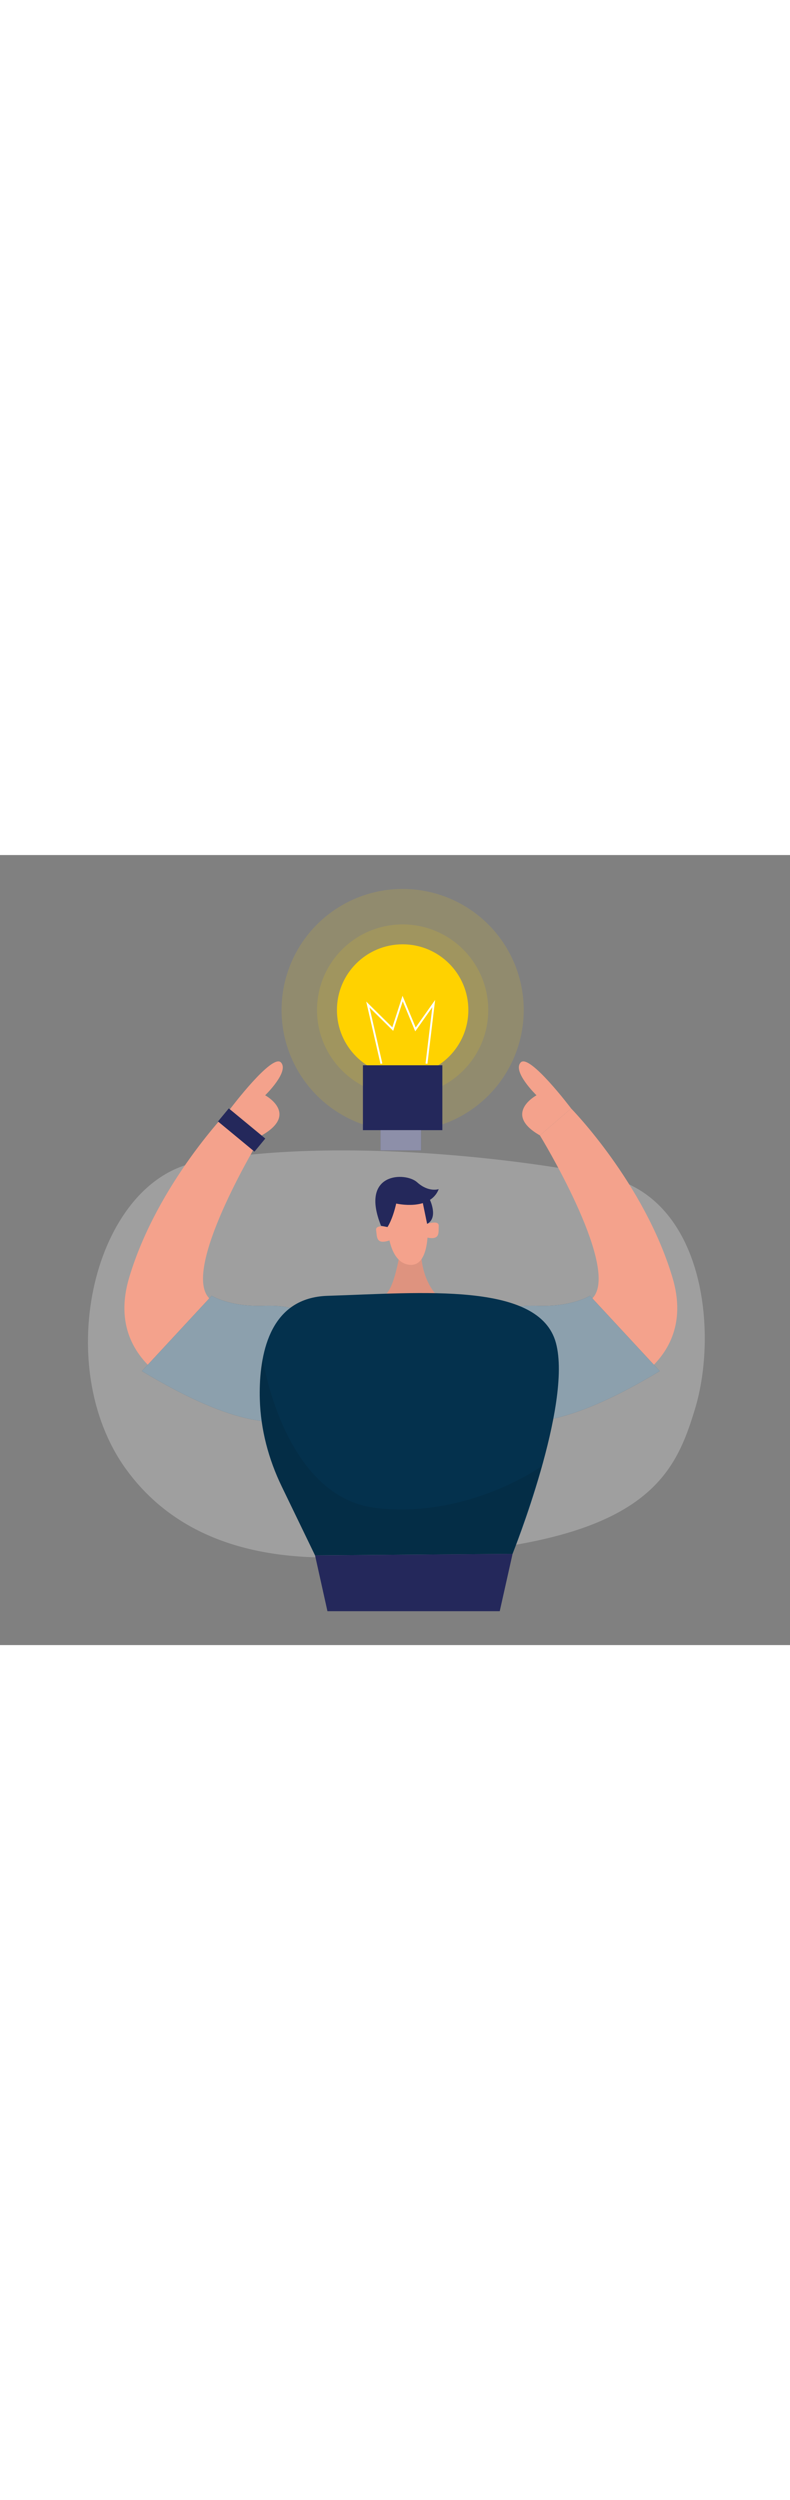 <svg id="_0339_idea" xmlns="http://www.w3.org/2000/svg" viewBox="0 0 500 500" data-imageid="creative-process-1-97" imageName="Creative Process 1" class="illustrations_image" style="width: 158px;"><rect x="0" y="0" width="500" height="500" fill="#808080" stroke="none"/><defs><style>.cls-1_creative-process-1-97{opacity:.14;}.cls-1_creative-process-1-97,.cls-2_creative-process-1-97,.cls-3_creative-process-1-97,.cls-4_creative-process-1-97,.cls-5_creative-process-1-97{fill:none;}.cls-6_creative-process-1-97{fill:#fff;}.cls-7_creative-process-1-97{fill:#f4a28c;}.cls-2_creative-process-1-97{opacity:.54;}.cls-8_creative-process-1-97{fill:#e6e6e6;}.cls-3_creative-process-1-97{opacity:.48;}.cls-4_creative-process-1-97{opacity:.09;}.cls-5_creative-process-1-97{opacity:.3;}.cls-9_creative-process-1-97{fill:#24285b;}.cls-10_creative-process-1-97{fill:#000001;}.cls-11_creative-process-1-97{fill:#ffd200;}.cls-12_creative-process-1-97{fill:#68e1fd;}</style></defs><g id="bg_creative-process-1-97" class="cls-5_creative-process-1-97"><path class="cls-8_creative-process-1-97" d="m124.94,194.33c-65.61,12.23-92.89,128.5-45.13,194.41,23.11,31.89,61.93,55.6,126.23,55.82,197.64.67,219.22-45.69,233.86-94.08,14.64-48.39,6.06-133.7-57.03-147.14-47.89-10.2-167.87-25.8-257.94-9.02Z"/></g><g id="bulb_creative-process-1-97"><g class="cls-1_creative-process-1-97"><circle class="cls-11_creative-process-1-97" cx="254.84" cy="98.09" r="76.64"/></g><circle class="cls-11_creative-process-1-97" cx="254.84" cy="98.09" r="41.59"/><g class="cls-1_creative-process-1-97"><circle class="cls-11_creative-process-1-97" cx="254.84" cy="98.09" r="54.19"/></g><rect class="cls-9_creative-process-1-97" x="229.7" y="133.05" width="50.27" height="41.07"/><polygon class="cls-6_creative-process-1-97" points="240.82 132.17 231.78 92.72 248.31 109.04 254.76 89.07 263.09 109.12 275.4 91.71 270.53 132.11 269.33 131.96 273.63 96.29 262.81 111.6 254.91 92.55 248.86 111.28 233.87 96.48 241.99 131.9 240.82 132.17"/><rect class="cls-9_creative-process-1-97" x="240.85" y="174.12" width="25.65" height="12.81"/><g class="cls-3_creative-process-1-97"><rect class="cls-6_creative-process-1-97" x="240.85" y="174.12" width="25.65" height="12.81"/></g></g><g id="person_creative-process-1-97"><path class="cls-7_creative-process-1-97" d="m253.67,248.19s-3.28,23.91-9.15,29.42h31.12s-10.09-10.01-9.15-31.02l-12.83,1.6Z"/><g class="cls-4_creative-process-1-97"><path class="cls-10_creative-process-1-97" d="m253.67,248.19s-3.28,23.91-9.15,29.42h31.12s-10.09-10.01-9.15-31.02l-12.83,1.6Z"/></g><path class="cls-7_creative-process-1-97" d="m245.04,228.79s-1.1,28.72,13.94,30.52c15.04,1.8,11.43-30.93,11.43-30.93,0,0,.83-16.12-8.02-17.71s-20.47-2.43-17.36,18.11Z"/><path class="cls-7_creative-process-1-97" d="m245.24,235.43s-7.83-1.91-7.18,2.05c.64,3.96-.33,9.33,8.44,6.44l-1.26-8.49Z"/><path class="cls-7_creative-process-1-97" d="m270.33,233.42s7.61-2.63,7.34,1.37c-.27,4,1.2,9.26-7.8,7.2l.46-8.57Z"/><path class="cls-7_creative-process-1-97" d="m130.75,343.88s-66.92-16.67-48.95-76.62c17.96-59.95,64.14-106.9,64.14-106.9l19.73,17.07s-49.75,81.42-34.16,102.02c15.59,20.6,60.06-1.74,71.64,26.94,11.58,28.68,1.84,62.43-72.4,37.5Z"/><path class="cls-7_creative-process-1-97" d="m145.93,160.35s26.31-34.87,31.86-29.11c5.55,5.75-9.96,20.81-9.96,20.81,0,0,21.73,11.73-2.17,25.38l-19.73-17.07Z"/><path class="cls-12_creative-process-1-97 targetColor" d="m89.83,326.59l44.16-47.67s11.45,7.16,33.05,6.38,37.3,5.89,41.53,26.16-1.32,86.06-118.74,15.12Z" style="fill: rgb(4, 49, 77);"/><g class="cls-2_creative-process-1-97"><path class="cls-6_creative-process-1-97" d="m89.83,326.59l44.16-47.67s11.45,7.16,33.05,6.38,37.3,5.89,41.53,26.16-1.32,86.06-118.74,15.12Z"/></g><path class="cls-7_creative-process-1-97" d="m376.63,343.88s66.92-16.67,48.95-76.62c-17.96-59.95-64.14-106.9-64.14-106.9l-19.73,17.07s49.75,81.42,34.16,102.02c-15.59,20.6-60.06-1.74-71.64,26.94-11.58,28.68-1.84,62.43,72.4,37.5Z"/><path class="cls-7_creative-process-1-97" d="m361.45,160.35s-26.31-34.87-31.86-29.11c-5.55,5.75,9.96,20.81,9.96,20.81,0,0-21.73,11.73,2.17,25.38l19.73-17.07Z"/><path class="cls-12_creative-process-1-97 targetColor" d="m417.55,326.59l-44.16-47.67s-11.45,7.16-33.05,6.38c-21.61-.78-37.3,5.89-41.53,26.16-4.23,20.26,1.32,86.06,118.74,15.12Z" style="fill: rgb(4, 49, 77);"/><g class="cls-2_creative-process-1-97"><path class="cls-6_creative-process-1-97" d="m417.55,326.59l-44.16-47.67s-11.45,7.16-33.05,6.38c-21.61-.78-37.3,5.89-41.53,26.16-4.23,20.26,1.32,86.06,118.74,15.12Z"/></g><path class="cls-12_creative-process-1-97 targetColor" d="m178.28,399.55c-8.33-17.23-13.33-35.97-13.83-55.1-.04-1.46-.06-2.93-.05-4.39.11-26.57,7.37-60,42.97-61.1,59.33-1.83,133.93-9.17,144.48,29.8,10.55,38.96-27.44,133.5-27.44,133.5l-125.01.98-21.12-43.68Z" style="fill: rgb(4, 49, 77);"/><path class="cls-9_creative-process-1-97" d="m245.24,235.43s3.15-4.43,5.52-14.87c0,0,21.41,5.02,26.91-9.13,0,0-6.37,2.28-13.67-4.34-7.31-6.62-36.53-6.49-22.83,27.57l4.06.76Z"/><path class="cls-9_creative-process-1-97" d="m272.12,218.26s5.45,11.36-1.79,15.17l-3.13-15.17h4.91Z"/><g class="cls-4_creative-process-1-97"><path class="cls-10_creative-process-1-97" d="m166.28,318.81s13.11,87.59,71.74,94.44c58.63,6.85,105.04-26.6,105.04-26.6l-18.65,55.61-125.01.98-22.88-47.47s-18.24-38.98-10.24-76.96Z"/></g><polygon class="cls-9_creative-process-1-97" points="199.4 443.24 207.24 478.55 316.29 478.55 324.41 442.26 199.4 443.24"/><rect class="cls-9_creative-process-1-97" x="137.96" y="168.65" width="29.97" height="10.73" transform="translate(145.97 -57.55) rotate(39.59)"/></g></svg>
